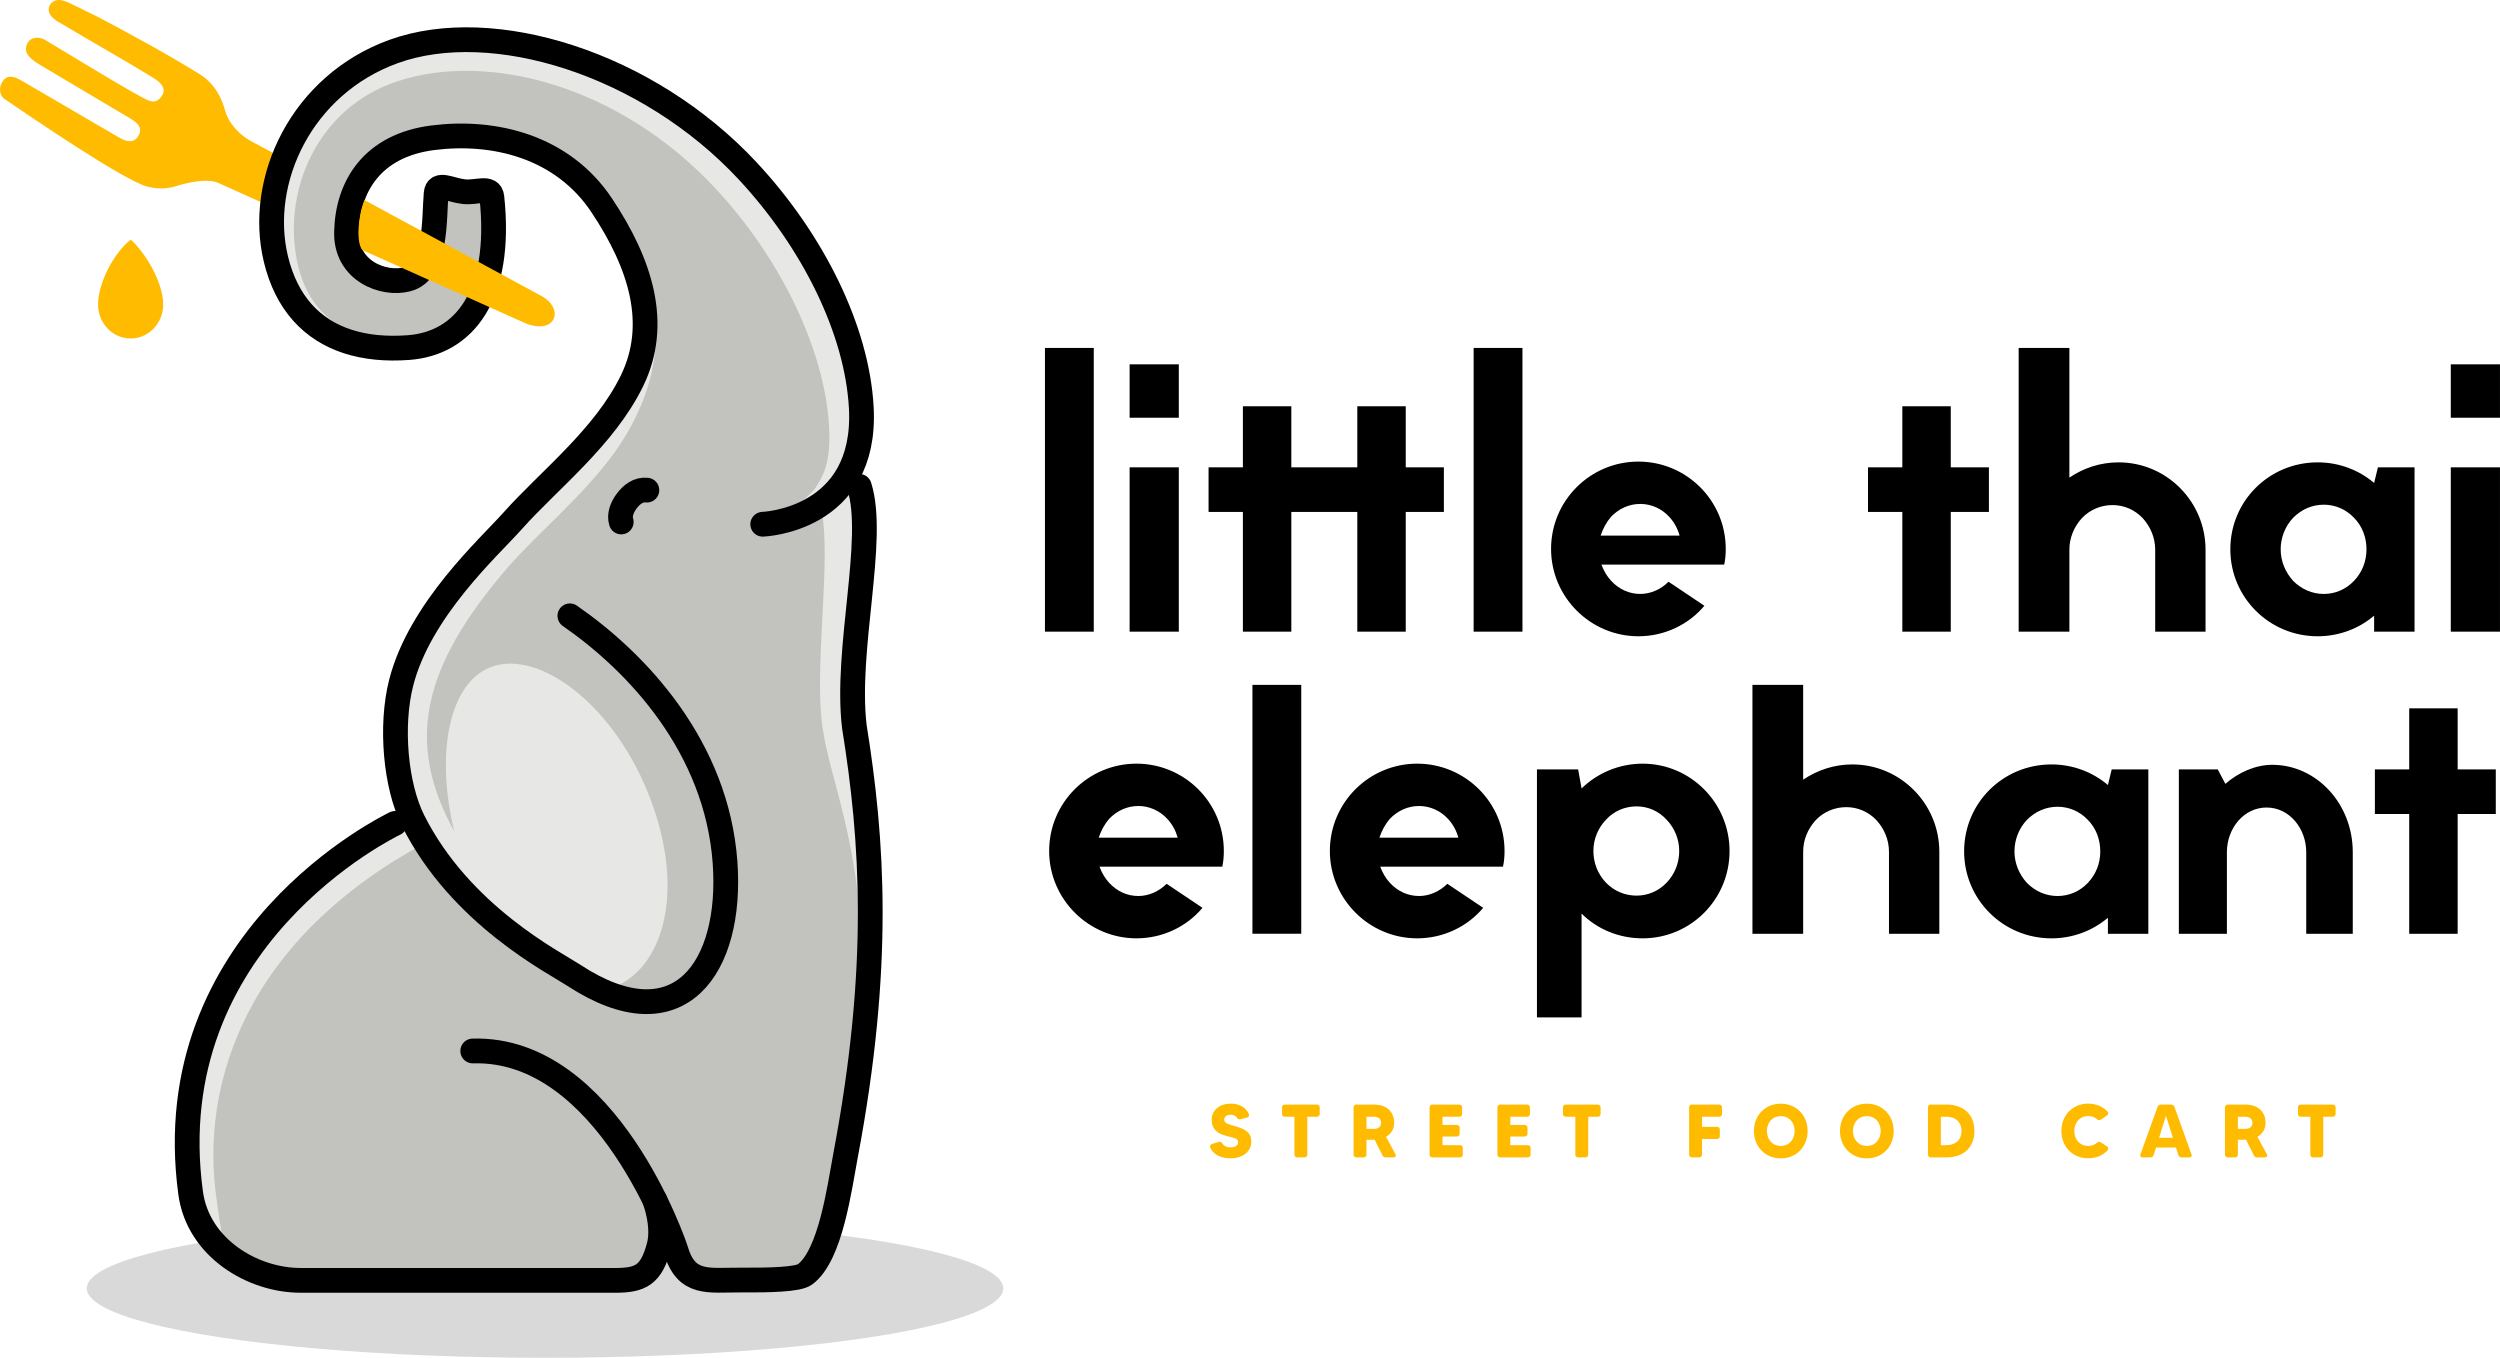 <?xml version="1.0" encoding="UTF-8"?>
<!DOCTYPE svg PUBLIC "-//W3C//DTD SVG 1.1//EN" "http://www.w3.org/Graphics/SVG/1.1/DTD/svg11.dtd">
<!-- Creator: CorelDRAW -->
<svg xmlns="http://www.w3.org/2000/svg" xml:space="preserve" width="8.779in" height="4.768in" version="1.1" style="shape-rendering:geometricPrecision; text-rendering:geometricPrecision; image-rendering:optimizeQuality; fill-rule:evenodd; clip-rule:evenodd"
viewBox="0 0 8779.23 4768.17"
 xmlns:xlink="http://www.w3.org/1999/xlink"
 xmlns:xodm="http://www.corel.com/coreldraw/odm/2003">
 <defs>
  <style type="text/css">
   <![CDATA[
    .str3 {stroke:#373435;stroke-width:6.94;stroke-miterlimit:2.613}
    .str1 {stroke:#E7E7E6;stroke-width:115.94;stroke-linecap:round;stroke-linejoin:round;stroke-miterlimit:2.613}
    .str4 {stroke:black;stroke-width:86.95;stroke-linecap:round;stroke-linejoin:round;stroke-miterlimit:2.613}
    .str2 {stroke:#E7E7E6;stroke-width:154.58;stroke-linecap:round;stroke-linejoin:round;stroke-miterlimit:2.613}
    .str0 {stroke:#E7E7E6;stroke-width:96.61;stroke-linecap:round;stroke-linejoin:round;stroke-miterlimit:2.613}
    .fil3 {fill:none}
    .fil1 {fill:#C2C3BE}
    .fil0 {fill:#D9D9D9}
    .fil2 {fill:#E7E7E6}
    .fil4 {fill:#FFBB00}
    .fil5 {fill:black;fill-rule:nonzero}
    .fil6 {fill:#FFBB00;fill-rule:nonzero}
   ]]>
  </style>
    <clipPath id="id0">
     <path d="M1742.37 144.88l-260.98 8.85 -198.19 60.99 -181.72 150.4 -98.13 174.7 -41.15 140.99 -7.92 123.91 32.18 181.44 84.86 137.67 194.9 102.06 206.83 -10.08 177.64 -101.99 84.13 -185.22 -20.81 -252.31 -82.91 -0.46 -88.94 -9.69 -14.86 102.86 -18.7 125.16 -33.83 53.1 -46.14 31.08 -105.38 -11.76 -92.36 -77.08 -4.57 -155.43 91.46 -171.81 155.94 -70.33 186.65 -13.38 185.91 27.06 168 104.62 128.73 158.46 100.89 248.55 3.83 224.97 -53.37 145.57 -135.3 167.77 -181.3 166.72 -161.17 159.69 -130.37 188.65 -95.74 174.38 -88.58 259.37 -2.09 235.62 32.53 119.11 -115.98 76.93 -186.59 126.72 -178.54 174.26 -110.58 148.21 -115.24 218.46 -51.42 208.8 -8.1 348.93 50.7 156.61 125.01 118.56 186.23 55.44 1250.08 -8.43 41.95 -155.36 66.89 97.21 56.44 57.04 363.22 -2.44 82.25 -111.28 98.26 -408.7 60.76 -355.3 14.52 -433.04 -27.37 -440.76 -43.68 -292.46 26.87 -332.26 17.46 -240.04 -15.67 -151.09 -38.61 -54.96 44.26 -199.55 -46.73 -271.42 -125.29 -281.53 -202.51 -282.88 -239.93 -214.34 -385 -215.38 -283.63 -50.15 0 0 -0 0z"/>
    </clipPath>
 </defs>
 <g id="Layer_x0020_1">
  <g id="_2141679509968">
   <ellipse class="fil0" cx="1913.96" cy="4524.42" rx="1609.25" ry="243.74"/>
   <polygon class="fil1" points="1742.37,144.88 1481.39,153.73 1283.2,214.72 1101.48,365.12 1003.35,539.82 962.2,680.8 954.28,804.72 986.46,986.15 1071.33,1123.82 1266.23,1225.88 1473.06,1215.8 1650.7,1113.8 1734.83,928.58 1714.02,676.27 1631.11,675.81 1542.17,666.12 1527.31,768.97 1508.61,894.14 1474.8,947.24 1428.65,978.32 1323.26,966.56 1230.91,889.48 1226.33,734.05 1317.8,562.25 1473.74,491.92 1660.39,478.54 1846.3,505.6 2014.3,610.22 2143.02,768.68 2243.91,1017.23 2247.74,1242.2 2194.37,1387.77 2059.07,1555.54 1877.78,1722.26 1716.61,1881.95 1586.24,2070.6 1490.5,2244.98 1401.93,2504.35 1399.82,2739.97 1432.35,2859.08 1316.37,2936.01 1129.78,3062.73 951.24,3236.99 840.67,3385.2 725.43,3603.65 674,3812.45 665.91,4161.38 716.6,4317.99 841.61,4436.56 1027.84,4492 2277.93,4483.58 2319.87,4328.21 2386.76,4425.43 2443.19,4482.46 2806.41,4480.02 2888.67,4368.74 2986.93,3960.03 3047.69,3604.74 3062.19,3171.69 3034.82,2730.93 2991.15,2438.47 3018.02,2106.21 3035.47,1866.17 3019.8,1715.09 2981.19,1660.13 3025.46,1460.58 2978.73,1189.16 2853.44,907.64 2650.93,624.76 2411,410.42 2026,195.04 "/>
   <g>
   </g>
   <g style="clip-path:url(#id0)">
    <g>
     <path id="_1" class="fil2" d="M1725.72 2341.88c-171.24,63.04 -211.27,382.52 -89.41,713.59 18.36,49.89 39.01,95.54 61.42,136.88 47.07,86.85 129.07,126.6 186.9,174.75 97.32,81.02 190.46,120.85 267.16,100.84 171.24,-63.03 257.02,-323.21 135.15,-654.28 -121.86,-331.07 -389.98,-534.81 -561.22,-471.77l0 -0.01 -0 0z"/>
     <path class="fil3 str0" d="M2253.2 1208.07c-6.58,165.56 -103.37,308.43 -127.98,343.57 -106.14,151.63 -277.07,291.55 -379.02,409.8 -305.51,354.35 -384.5,644.93 -187.22,992.17 61.08,107.51 162.02,217.43 237.79,292.78"/>
     <path class="fil3 str1" d="M2852.7 1807.92c2.58,-2.41 41.92,-41.37 44.37,-43.87 14.73,-15.02 26.57,-37.27 36.84,-56.06 33.35,-61.01 43.48,-143.01 32.29,-253.17 -27.56,-271.22 -181.52,-585.78 -411.21,-832.39 -352.51,-378.46 -836.26,-504.04 -1176.19,-392.54 -321.48,105.46 -455.06,441.13 -388.21,718.28 37,153.4 135.12,246.22 261.51,287.02 62.46,20.16 134,27.07 212.78,21.21"/>
     <rect class="fil1" x="2773.45" y="1803.72" width="135.99" height="142.51"/>
     <path class="fil3 str1" d="M3078.48 3250.62c-8.28,-193.26 -47.98,-362.24 -91.05,-521.93 -39.32,-145.8 -52.3,-202.89 -49.59,-358.47 3.92,-225.32 35.26,-472.87 -1.69,-618.13"/>
     <path class="fil3 str2" d="M1473.24 2883.64c-229.15,118.64 -444.27,289.7 -589.84,502.13 -162.45,237.07 -240.56,524.41 -201.34,822.09 5.86,44.5 19.2,155.09 54.83,307.11"/>
    </g>
   </g>
   <polygon class="fil3" points="1742.37,144.88 1481.39,153.73 1283.2,214.72 1101.48,365.12 1003.35,539.82 962.2,680.81 954.28,804.72 986.46,986.16 1071.32,1123.83 1266.22,1225.89 1473.06,1215.81 1650.7,1113.82 1734.83,928.6 1714.02,676.29 1631.11,675.83 1542.17,666.14 1527.31,769 1508.61,894.16 1474.78,947.26 1428.63,978.34 1323.25,966.58 1230.89,889.5 1226.32,734.07 1317.78,562.26 1473.72,491.93 1660.37,478.55 1846.28,505.61 2014.28,610.22 2143.01,768.69 2243.9,1017.24 2247.73,1242.2 2194.36,1387.78 2059.06,1555.55 1877.76,1722.27 1716.59,1881.96 1586.22,2070.61 1490.48,2244.99 1401.91,2504.36 1399.81,2739.98 1432.35,2859.09 1316.37,2936.02 1129.78,3062.74 951.24,3237 840.66,3385.2 725.42,3603.67 674,3812.46 665.9,4161.39 716.6,4318 841.61,4436.56 1027.84,4492 2277.92,4483.57 2319.87,4328.22 2386.76,4425.43 2443.2,4482.46 2806.42,4480.02 2888.67,4368.74 2986.93,3960.04 3047.69,3604.74 3062.21,3171.7 3034.84,2730.94 2991.16,2438.48 3018.03,2106.22 3035.49,1866.19 3019.82,1715.09 2981.21,1660.13 3025.47,1460.58 2978.74,1189.16 2853.45,907.63 2650.94,624.75 2411.01,410.41 2026.01,195.03 1742.38,144.88 1742.38,144.88 "/>
   <polygon class="fil3" points="1742.37,144.88 1481.39,153.73 1283.2,214.72 1101.48,365.12 1003.35,539.82 962.2,680.81 954.28,804.72 986.46,986.16 1071.32,1123.83 1266.22,1225.89 1473.06,1215.81 1650.69,1113.82 1734.82,928.6 1714.02,676.29 1631.1,675.83 1542.17,666.14 1527.3,769 1508.6,894.16 1474.78,947.26 1428.63,978.34 1323.26,966.58 1230.89,889.5 1226.32,734.07 1317.78,562.26 1473.72,491.93 1660.37,478.54 1846.28,505.6 2014.28,610.22 2143.02,768.68 2243.91,1017.23 2247.73,1242.2 2194.36,1387.77 2059.06,1555.54 1877.76,1722.27 1716.59,1881.95 1586.22,2070.6 1490.48,2244.99 1401.91,2504.36 1399.81,2739.97 1432.34,2859.08 1316.36,2936.01 1129.78,3062.73 951.23,3236.99 840.65,3385.2 725.41,3603.66 673.99,3812.46 665.89,4161.39 716.59,4318 841.61,4436.56 1027.83,4492 2277.91,4483.57 2319.86,4328.21 2386.76,4425.42 2443.19,4482.46 2806.41,4480.02 2888.67,4368.74 2986.93,3960.04 3047.69,3604.74 3062.2,3171.7 3034.83,2730.94 2991.15,2438.48 3018.02,2106.22 3035.48,1866.18 3019.81,1715.09 2981.2,1660.13 3025.46,1460.58 2978.74,1189.16 2853.44,907.63 2650.93,624.75 2411,410.41 2026,195.02 "/>
   <polygon class="fil3 str3" points="1742.37,144.88 1481.39,153.73 1283.2,214.72 1101.48,365.12 1003.35,539.82 962.2,680.8 954.28,804.72 986.46,986.15 1071.33,1123.82 1266.23,1225.88 1473.06,1215.8 1650.7,1113.8 1734.83,928.58 1714.02,676.27 1631.11,675.81 1542.17,666.12 1527.31,768.97 1508.61,894.14 1474.8,947.24 1428.65,978.32 1323.26,966.56 1230.91,889.48 1226.33,734.05 1317.8,562.25 1473.74,491.92 1660.39,478.54 1846.3,505.6 2014.3,610.22 2143.02,768.68 2243.91,1017.23 2247.74,1242.2 2194.37,1387.77 2059.07,1555.54 1877.78,1722.26 1716.61,1881.95 1586.24,2070.6 1490.5,2244.98 1401.93,2504.35 1399.82,2739.97 1432.35,2859.08 1316.37,2936.01 1129.78,3062.73 951.24,3236.99 840.67,3385.2 725.43,3603.65 674,3812.45 665.91,4161.38 716.6,4317.99 841.61,4436.56 1027.84,4492 2277.93,4483.58 2319.87,4328.21 2386.76,4425.43 2443.19,4482.46 2806.41,4480.02 2888.67,4368.74 2986.93,3960.03 3047.69,3604.74 3062.19,3171.69 3034.82,2730.93 2991.15,2438.47 3018.02,2106.21 3035.47,1866.17 3019.8,1715.09 2981.19,1660.13 3025.46,1460.58 2978.73,1189.16 2853.44,907.64 2650.93,624.76 2411,410.42 2026,195.04 "/>
   <path class="fil4" d="M178.07 13.51c20.3,-22.92 45.95,-13.26 79.9,3.83l91.13 44.8c121.99,65.09 233.89,125.21 351.5,198.09 55.44,34.36 78.52,86.77 90.11,129.06 12.62,46.04 55.55,89.95 99.15,110.98l116.28 62.23c-19.91,53.26 -33.17,110.55 -38.58,170.5l-201.61 -90.9c-31.66,-13.83 -89.29,-6.51 -146.59,11.15 -27.71,8.54 -59.46,13.01 -102.09,2.03 -82.52,-21.28 -412.5,-247.2 -501,-307.27 -20,-13.58 -21.43,-43.79 -5.07,-65.19 16.89,-22.09 42.04,-12.75 63.92,0.01l340.18 198.51c26,16.04 53.03,23.08 69.18,-2.03 24.87,-38.67 -17.9,-57.77 -46.22,-74.58l-280.45 -166.56c-28.52,-16.93 -67.47,-38.06 -66.71,-66.17 1.02,-36.96 37.37,-49.05 67.23,-31.76 35.36,20.46 245.67,150.31 336.17,199.2 26.14,14.12 53.63,32.53 75.43,-5.52 14.96,-26.1 -9.48,-46.78 -30.56,-59.8 -104.49,-64.52 -221.1,-129.31 -327.46,-193.14 -32.01,-16 -52.66,-41.78 -33.81,-67.46l-0.03 -0.01z"/>
   <path class="fil3 str4" d="M1660.06 3690.72c475.33,-13.98 711.07,691.19 712.76,697.07 36.52,127.1 114.63,106.74 227.56,107.41 102.95,0.61 201.79,-1.65 226.46,-19.85 90.17,-66.52 121.15,-304.74 142.23,-416.3 126.29,-668.3 95.21,-1108.71 31.17,-1507.15 -32.52,-271.37 76.47,-658.59 17.4,-843.95"/>
   <path class="fil3 str4" d="M2678.46 1840.99c0,0 367.08,-11.98 346.14,-408.74 -14.37,-272.26 -169.19,-585.32 -398.89,-831.94 -352.52,-378.47 -895.48,-545.26 -1243.36,-419.57 -323.16,116.75 -480.27,452.22 -413.42,729.38 37,153.4 126.26,248.48 252.65,289.28 62.46,20.16 134,27.07 212.78,21.21 194.6,-14.47 329.9,-180.41 292.93,-528.09 -4.28,-40.22 -51.85,-14.63 -97.81,-19.38 -48.32,-4.99 -94.11,-35.7 -97.84,5.81 -7.92,88.37 3.32,273.87 -100.54,301.57 -84.05,22.41 -219.14,-28.94 -214.13,-167.75 3.91,-157.56 90.01,-302.17 303.78,-329.11 213.78,-26.93 453.89,29.89 592.12,237.22 138.22,207.34 203.09,417.95 106.47,616.4 -96.62,198.45 -291.89,348.8 -419.76,492.48 -80.59,90.54 -325.14,310.5 -390.8,567.83 -38.53,151.01 -19.96,361.06 41.61,483.92 166.48,332.23 494.82,497.67 564.93,543.59 371.12,243.03 557.48,-29 530.79,-396.57 -29.43,-405.29 -307.86,-702.12 -544.94,-865.92"/>
   <path class="fil3 str4" d="M1387.19 2891.59c-18.49,9.57 -838.62,404.17 -717.8,1297.68 26.17,193.52 218.37,306.98 385.73,306.98 149.93,0 921.54,0.28 1104.54,0.11 89.73,-0.08 127.37,-18.14 154.6,-120.71 8.42,-31.71 10.75,-83.96 -14.25,-160.02"/>
   <path class="fil3 str4" d="M2271.56 1721.23c-29.61,-3.45 -54.04,15.08 -72.37,40.52 -15.15,21.02 -25.31,47.47 -17.61,71.25"/>
   <path class="fil4" d="M1280.24 702.86l619.31 335.61c83.83,44.32 53.36,136.61 -49.82,98.67l-577.39 -258.94c-22.41,-27.89 -14.78,-123.5 7.91,-175.33l-0.01 -0.01 0 0z"/>
   <path class="fil4" d="M344.32 1069.42c0,65.85 51.2,119.23 114.37,119.23 63.17,0 114.37,-53.38 114.37,-119.23 0,-78.15 -63.49,-183.32 -113.78,-227.68 -55.22,40.74 -114.96,149 -114.96,227.68z"/>
   <path class="fil5" d="M3669.52 2218.36l0 -996.49 171.44 0 0 996.49 -171.44 0zm297.34 -751.39l0 -187.51 172.78 0 0 187.51 -172.78 0zm0 751.39l0 -577.27 172.78 0 0 577.27 -172.78 0zm567.89 -577.27l0 -214.3 -170.1 0 0 214.3 -120.54 0 0 156.71 120.54 0 0 420.56 170.1 0 0 -420.56 133.94 0 0 -156.71 -133.94 0zm401.81 0l0 -214.3 -170.1 0 0 214.3 -120.54 0 0 156.71 120.54 0 0 420.56 170.1 0 0 -420.56 133.94 0 0 -156.71 -133.94 0zm238.41 577.27l0 -996.49 171.44 0 0 996.49 -171.44 0zm684.42 -175.46c-26.79,26.78 -62.95,42.86 -99.11,42.86 -38.84,0 -75.01,-16.07 -103.13,-46.88 -14.73,-16.07 -25.45,-34.82 -33.48,-56.25l431.28 0c4.02,-18.75 5.36,-36.16 5.36,-54.91 0,-170.1 -137.96,-306.72 -306.72,-306.72 -168.76,0 -306.72,136.61 -306.72,306.72 0,168.76 137.96,306.72 306.72,306.72 92.42,0 176.8,-41.52 231.71,-107.15l-125.9 -84.38 0 0 -0 -0zm-238.41 -162.07c8.04,-24.11 20.09,-46.87 36.17,-65.63 28.12,-29.47 64.29,-45.54 103.13,-45.54 37.5,0 75,16.07 101.79,45.54 17.41,18.75 29.46,41.52 36.16,65.63l-277.25 0zm1229.54 -239.75l0 -214.3 -170.1 0 0 214.3 -120.54 0 0 156.71 120.54 0 0 420.56 170.1 0 0 -420.56 133.94 0 0 -156.71 -133.94 0zm416.55 -419.22l-178.13 0 0 996.49 178.13 0 0 -287.96c0,-41.52 16.07,-80.37 44.2,-111.17 28.13,-29.47 66.97,-45.54 107.15,-45.54 40.18,0 77.69,16.07 105.81,45.54 28.12,30.8 44.2,69.65 44.2,111.17l0 287.96 176.8 0 0 -287.96c0,-168.76 -136.61,-306.72 -305.38,-306.72 -64.29,0 -123.22,20.1 -172.78,53.58l0 -455.39 0 0 0 0zm1083.55 419.22l-13.39 54.92c-53.58,-45.54 -123.22,-72.33 -198.23,-72.33 -170.1,0 -306.72,135.28 -306.72,305.38 0,168.76 136.62,305.38 306.72,305.38 75,0 144.65,-26.79 198.23,-72.33l0 56.25 141.97 0 0 -577.27 -128.58 0 0 0 0 -0zm-84.39 399.14c-28.12,29.46 -65.63,45.54 -105.8,45.54 -40.19,0 -77.69,-16.07 -107.15,-45.54 -28.13,-30.81 -44.2,-69.65 -44.2,-111.17 0,-41.52 16.07,-81.7 44.2,-111.17 29.46,-29.46 66.96,-45.54 107.15,-45.54 40.18,0 77.68,16.07 105.8,45.54 29.47,29.47 44.2,69.65 44.2,111.17 0,41.52 -14.73,80.36 -44.2,111.17zm340.21 -573.25l0 -187.51 172.78 0 0 187.51 -172.78 0zm0 751.39l0 -577.27 172.78 0 0 577.27 -172.78 0z"/>
   <path class="fil5" d="M4096.78 3103.67c-26.79,26.79 -62.95,42.86 -99.11,42.86 -38.84,0 -75.01,-16.07 -103.13,-46.88 -14.73,-16.07 -25.45,-34.82 -33.48,-56.25l431.28 0c4.02,-18.75 5.36,-36.17 5.36,-54.92 0,-170.1 -137.96,-306.72 -306.72,-306.72 -168.76,0 -306.72,136.62 -306.72,306.72 0,168.76 137.95,306.72 306.72,306.72 92.42,0 176.8,-41.52 231.71,-107.15l-125.9 -84.39 0 0.02 -0 -0zm-238.41 -162.06c8.04,-24.11 20.09,-46.88 36.17,-65.63 28.12,-29.47 64.29,-45.54 103.13,-45.54 37.5,0 75,16.07 101.79,45.54 17.41,18.75 29.47,41.52 36.17,65.63l-277.25 0 -0.01 0 0 0zm539.77 337.52l0 -874.16 171.44 0 0 874.16 -171.44 0zm684.42 -175.46c-26.79,26.79 -62.95,42.86 -99.11,42.86 -38.84,0 -75.01,-16.07 -103.13,-46.88 -14.73,-16.07 -25.45,-34.82 -33.48,-56.25l431.28 0c4.02,-18.75 5.36,-36.17 5.36,-54.92 0,-170.1 -137.96,-306.72 -306.72,-306.72 -168.76,0 -306.72,136.62 -306.72,306.72 0,168.76 137.96,306.72 306.72,306.72 92.42,0 176.8,-41.52 231.71,-107.15l-125.9 -84.39 0 0.02 -0 -0zm-238.41 -162.06c8.04,-24.11 20.09,-46.88 36.17,-65.63 28.12,-29.47 64.29,-45.54 103.13,-45.54 37.5,0 75,16.07 101.79,45.54 17.41,18.75 29.46,41.52 36.16,65.63l-277.25 0zm697.81 -239.75l-144.65 0 0 870.91 156.7 0 0 -364.63c54.91,54.91 131.26,87.06 214.3,87.06 168.76,0 305.37,-136.62 305.37,-306.72 0,-168.76 -136.61,-306.72 -305.37,-306.72 -83.04,0 -159.39,33.48 -214.3,87.06l-12.06 -66.97 0.01 0.01 -0 0zm354.93 286.63c0,42.86 -16.07,81.7 -44.2,111.17 -28.12,29.47 -65.63,45.54 -105.81,45.54 -40.18,0 -79.02,-16.07 -107.15,-45.54 -28.12,-29.46 -44.2,-68.3 -44.2,-111.17 0,-41.52 16.07,-80.36 44.2,-109.83 28.13,-30.81 66.97,-46.87 107.15,-46.87 40.19,0 77.69,16.07 105.81,46.87 28.13,29.47 44.2,68.31 44.2,109.83zm257.16 -583.51l0 874.16 178.13 0 0 -287.97c0,-41.52 16.07,-80.36 44.2,-111.17 28.12,-29.46 66.97,-45.54 107.15,-45.54 40.18,0 77.68,16.07 105.81,45.54 28.12,30.8 44.2,69.65 44.2,111.17l0 287.97 176.8 0 0 -287.97c0,-168.76 -136.62,-306.72 -305.38,-306.72 -64.29,0 -123.22,20.09 -172.78,53.58l0 -333.05 -178.13 0zm1261.69 296.89l-13.39 54.91c-53.58,-45.54 -123.22,-72.33 -198.23,-72.33 -170.1,0 -306.72,135.28 -306.72,305.38 0,168.76 136.61,305.38 306.72,305.38 75,0 144.65,-26.79 198.23,-72.33l0 56.26 141.97 0 0 -577.27 -128.58 0zm-84.38 399.13c-28.13,29.46 -65.63,45.54 -105.81,45.54 -40.19,0 -77.69,-16.07 -107.15,-45.54 -28.13,-30.8 -44.2,-69.65 -44.2,-111.17 0,-41.52 16.07,-81.7 44.2,-111.17 29.46,-29.46 66.96,-45.54 107.15,-45.54 40.18,0 77.68,16.07 105.81,45.54 29.46,29.47 44.2,69.65 44.2,111.17 0,41.52 -14.73,80.37 -44.2,111.17zm456.72 -399.13l-136.61 0 0 577.27 168.76 0 0 -286.63c0,-83.04 58.94,-156.71 139.3,-156.71 80.36,0 139.3,73.67 139.3,156.71l0 286.63 163.4 0 0 -286.63c0,-170.1 -127.24,-306.71 -282.61,-306.71 -58.94,0 -119.2,26.79 -164.74,66.96l-26.79 -50.89 -0.01 0 0 -0zm842.47 0l0 -214.3 -170.1 0 0 214.3 -120.54 0 0 156.7 120.54 0 0 420.57 170.1 0 0 -420.57 133.94 0 0 -156.7 -133.94 0z"/>
   <path class="fil6" d="M4335.56 3954.25c-14.3,-3.97 -36.55,-7.41 -36.55,-21.98 0,-10.59 9,-17.74 22.25,-17.74 12.45,0 19.87,5.3 23.57,11.92 2.12,3.44 6.35,5.03 10.33,4.24l24.1 -6.09c5.83,-1.32 8.74,-7.68 6.36,-12.98 -10.33,-23.05 -34.44,-36.02 -62.51,-36.02 -38.41,0 -68.07,21.19 -68.07,56.95 0,30.99 16.95,47.94 54.04,57.21 20.93,5.3 38.94,7.15 38.94,21.19 0,12.19 -11.39,18.28 -27.02,18.28 -15.63,0 -25.17,-7.15 -29.67,-15.1 -2.39,-3.97 -6.89,-5.56 -11.13,-4.24l-24.1 7.42c-5.3,1.85 -8.21,7.68 -6.09,12.71 11.65,27.02 40.79,37.61 71.52,37.61 46.35,0 72.57,-27.28 72.57,-57.48 0,-29.14 -13.24,-43.17 -58.54,-55.89l0 -0.01z"/>
   <path id="_1_0" class="fil6" d="M4624.82 3879.02l-113.1 0c-5.3,0 -9.54,4.24 -9.54,9.54l0 23.84c0,5.04 4.24,9.27 9.54,9.27l33.91 0 0 133.23c0,5.3 4.24,9.54 9.27,9.54l26.48 0c5.3,0 9.54,-4.24 9.54,-9.54l0 -133.23 33.91 0c5.3,0 9.54,-4.24 9.54,-9.27l0 -23.84c0,-5.3 -4.24,-9.54 -9.54,-9.54l-0.01 0z"/>
   <path id="_2" class="fil6" d="M4900.84 4053.84l-33.64 -61.72c17.75,-10.06 28.61,-27.02 28.61,-49 0,-37.35 -24.1,-64.1 -71.25,-64.1l-61.71 0c-5.3,0 -9.54,4.24 -9.54,9.54l0 166.34c0,5.3 4.24,9.54 9.54,9.54l26.48 0c5.04,0 9.27,-4.24 9.27,-9.54l0 -52.44 25.96 0c0.8,0 1.85,-0.26 2.65,-0.26l27.81 55.62c2.12,3.97 6.09,6.62 10.6,6.62l29.13 0c5.3,0 8.74,-5.83 6.09,-10.59l0 -0zm-102.24 -132.17l25.96 0c15.1,0 25.43,7.68 25.43,21.46 0,15.63 -12.19,21.19 -25.43,21.19l-25.96 0 0 -42.65z"/>
   <path id="_3" class="fil6" d="M5065.61 4021.53l0 -30.46 50.86 0c5.3,0 9.54,-4.24 9.54,-9.54l0 -21.46c0,-5.3 -4.24,-9.54 -9.54,-9.54l-50.86 0 0 -28.87 59.33 0c5.3,0 9.54,-4.24 9.54,-9.27l0 -23.84c0,-5.3 -4.24,-9.54 -9.54,-9.54l-95.09 0c-5.3,0 -9.54,4.24 -9.54,9.54l0 166.34c0,5.3 4.24,9.54 9.54,9.54l97.47 0c5.3,0 9.54,-4.24 9.54,-9.54l0 -23.84c0,-5.3 -4.24,-9.54 -9.54,-9.54l-61.72 0 0.01 0.02z"/>
   <path id="_4" class="fil6" d="M5303.76 4021.53l0 -30.46 50.86 0c5.3,0 9.54,-4.24 9.54,-9.54l0 -21.46c0,-5.3 -4.24,-9.54 -9.54,-9.54l-50.86 0 0 -28.87 59.33 0c5.3,0 9.54,-4.24 9.54,-9.27l0 -23.84c0,-5.3 -4.24,-9.54 -9.54,-9.54l-95.09 0c-5.3,0 -9.54,4.24 -9.54,9.54l0 166.34c0,5.3 4.24,9.54 9.54,9.54l97.47 0c5.3,0 9.54,-4.24 9.54,-9.54l0 -23.84c0,-5.3 -4.24,-9.54 -9.54,-9.54l-61.72 0 0.01 0.02z"/>
   <path id="_5" class="fil6" d="M5611.3 3879.02l-113.1 0c-5.3,0 -9.54,4.24 -9.54,9.54l0 23.84c0,5.04 4.24,9.27 9.54,9.27l33.91 0 0 133.23c0,5.3 4.24,9.54 9.27,9.54l26.48 0c5.3,0 9.54,-4.24 9.54,-9.54l0 -133.23 33.91 0c5.3,0 9.54,-4.24 9.54,-9.27l0 -23.84c0,-5.3 -4.24,-9.54 -9.54,-9.54l-0.01 0z"/>
   <path id="_6" class="fil6" d="M6047.17 3912.4l0 -23.84c0,-5.3 -4.24,-9.54 -9.54,-9.54l-96.68 0c-5.04,0 -9.27,4.24 -9.27,9.54l0 166.34c0,5.3 4.24,9.54 9.27,9.54l26.48 0c5.3,0 9.54,-4.24 9.54,-9.54l0 -55.09 52.98 0c5.3,0 9.54,-4.24 9.54,-9.27l0 -24.1c0,-5.03 -4.24,-9.27 -9.54,-9.27l-52.98 0 0 -35.49 60.66 0c5.3,0 9.54,-4.24 9.54,-9.27l0 -0.01z"/>
   <path id="_7" class="fil6" d="M6253.54 3875.85c-54.83,0 -94.3,41.06 -94.3,95.89 0,55.09 39.46,96.15 94.3,96.15 54.83,0 94.3,-41.06 94.3,-96.15 0,-54.83 -39.47,-95.89 -94.3,-95.89zm0 148.33c-32.31,0 -48.74,-26.22 -48.74,-52.44 0,-26.22 16.42,-52.18 48.74,-52.18 32.31,0 48.74,25.96 48.74,52.18 0,26.22 -16.42,52.44 -48.74,52.44z"/>
   <path id="_8" class="fil6" d="M6555.78 3875.85c-54.83,0 -94.3,41.06 -94.3,95.89 0,55.09 39.46,96.15 94.3,96.15 54.83,0 94.3,-41.06 94.3,-96.15 0,-54.83 -39.47,-95.89 -94.3,-95.89zm0 148.33c-32.31,0 -48.74,-26.22 -48.74,-52.44 0,-26.22 16.42,-52.18 48.74,-52.18 32.31,0 48.74,25.96 48.74,52.18 0,26.22 -16.42,52.44 -48.74,52.44z"/>
   <path id="_9" class="fil6" d="M6835.23 3879.02l-55.63 0c-5.03,0 -9.27,4.24 -9.27,9.54l0 166.34c0,5.3 4.24,9.54 9.27,9.54l55.63 0c61.72,0 98.27,-36.02 98.27,-92.7 0,-56.69 -36.55,-92.71 -98.27,-92.71l0 -0.01zm0 142.5l-19.6 0 0 -99.86 19.6 0c30.19,0 52.97,17.22 52.97,50.06 0,32.84 -22.78,49.8 -52.97,49.8z"/>
   <path id="_10" class="fil6" d="M7333.1 4024.18c-32.31,0 -48.74,-26.22 -48.74,-52.44 0,-26.22 16.43,-52.44 48.74,-52.44 13.51,0 24.37,4.5 32.05,11.92 3.44,2.91 7.94,3.44 11.65,1.06l22.25 -14.83c5.03,-3.18 5.83,-10.33 1.59,-14.57 -16.69,-16.95 -40.26,-27.28 -67.54,-27.28 -54.83,0 -94.03,41.06 -94.03,96.15 0,54.83 39.2,95.88 94.03,95.88 27.28,0 50.86,-10.06 67.54,-27.02 4.24,-4.5 3.44,-11.39 -1.59,-14.57l-22.25 -14.83c-3.71,-2.38 -8.21,-1.85 -11.65,1.06 -7.68,7.15 -18.54,11.92 -32.05,11.92l0 -0.01z"/>
   <path id="_11" class="fil6" d="M7661.04 4064.44l28.61 0c5.04,0 8.48,-4.77 6.62,-9.54l-60.39 -168.2c-1.59,-4.5 -6.09,-7.68 -11.13,-7.68l-36.81 0c-5.04,0 -9.54,3.18 -11.13,7.68l-60.66 168.2c-1.59,4.77 1.85,9.54 6.62,9.54l28.87 0c5.3,0 9.8,-3.44 11.39,-8.21l8.21 -26.48 70.19 0 8.21 26.48c1.59,4.77 6.09,8.21 11.39,8.21l0.02 0zm-78.93 -68.87l24.1 -77.34 24.37 77.34 -48.47 0z"/>
   <path id="_12" class="fil6" d="M7960.91 4053.84l-33.64 -61.72c17.75,-10.06 28.61,-27.02 28.61,-49 0,-37.35 -24.1,-64.1 -71.25,-64.1l-61.71 0c-5.3,0 -9.54,4.24 -9.54,9.54l0 166.34c0,5.3 4.24,9.54 9.54,9.54l26.48 0c5.04,0 9.27,-4.24 9.27,-9.54l0 -52.44 25.96 0c0.8,0 1.85,-0.26 2.65,-0.26l27.81 55.62c2.12,3.97 6.09,6.62 10.6,6.62l29.13 0c5.3,0 8.74,-5.83 6.09,-10.59l0 -0zm-102.24 -132.17l25.96 0c15.1,0 25.43,7.68 25.43,21.46 0,15.63 -12.19,21.19 -25.43,21.19l-25.96 0 0 -42.65z"/>
   <path id="_13" class="fil6" d="M8192.41 3879.02l-113.1 0c-5.3,0 -9.54,4.24 -9.54,9.54l0 23.84c0,5.04 4.24,9.27 9.54,9.27l33.91 0 0 133.23c0,5.3 4.24,9.54 9.27,9.54l26.48 0c5.3,0 9.54,-4.24 9.54,-9.54l0 -133.23 33.91 0c5.3,0 9.54,-4.24 9.54,-9.27l0 -23.84c0,-5.3 -4.24,-9.54 -9.54,-9.54l-0.01 0z"/>
  </g>
 </g>
</svg>
